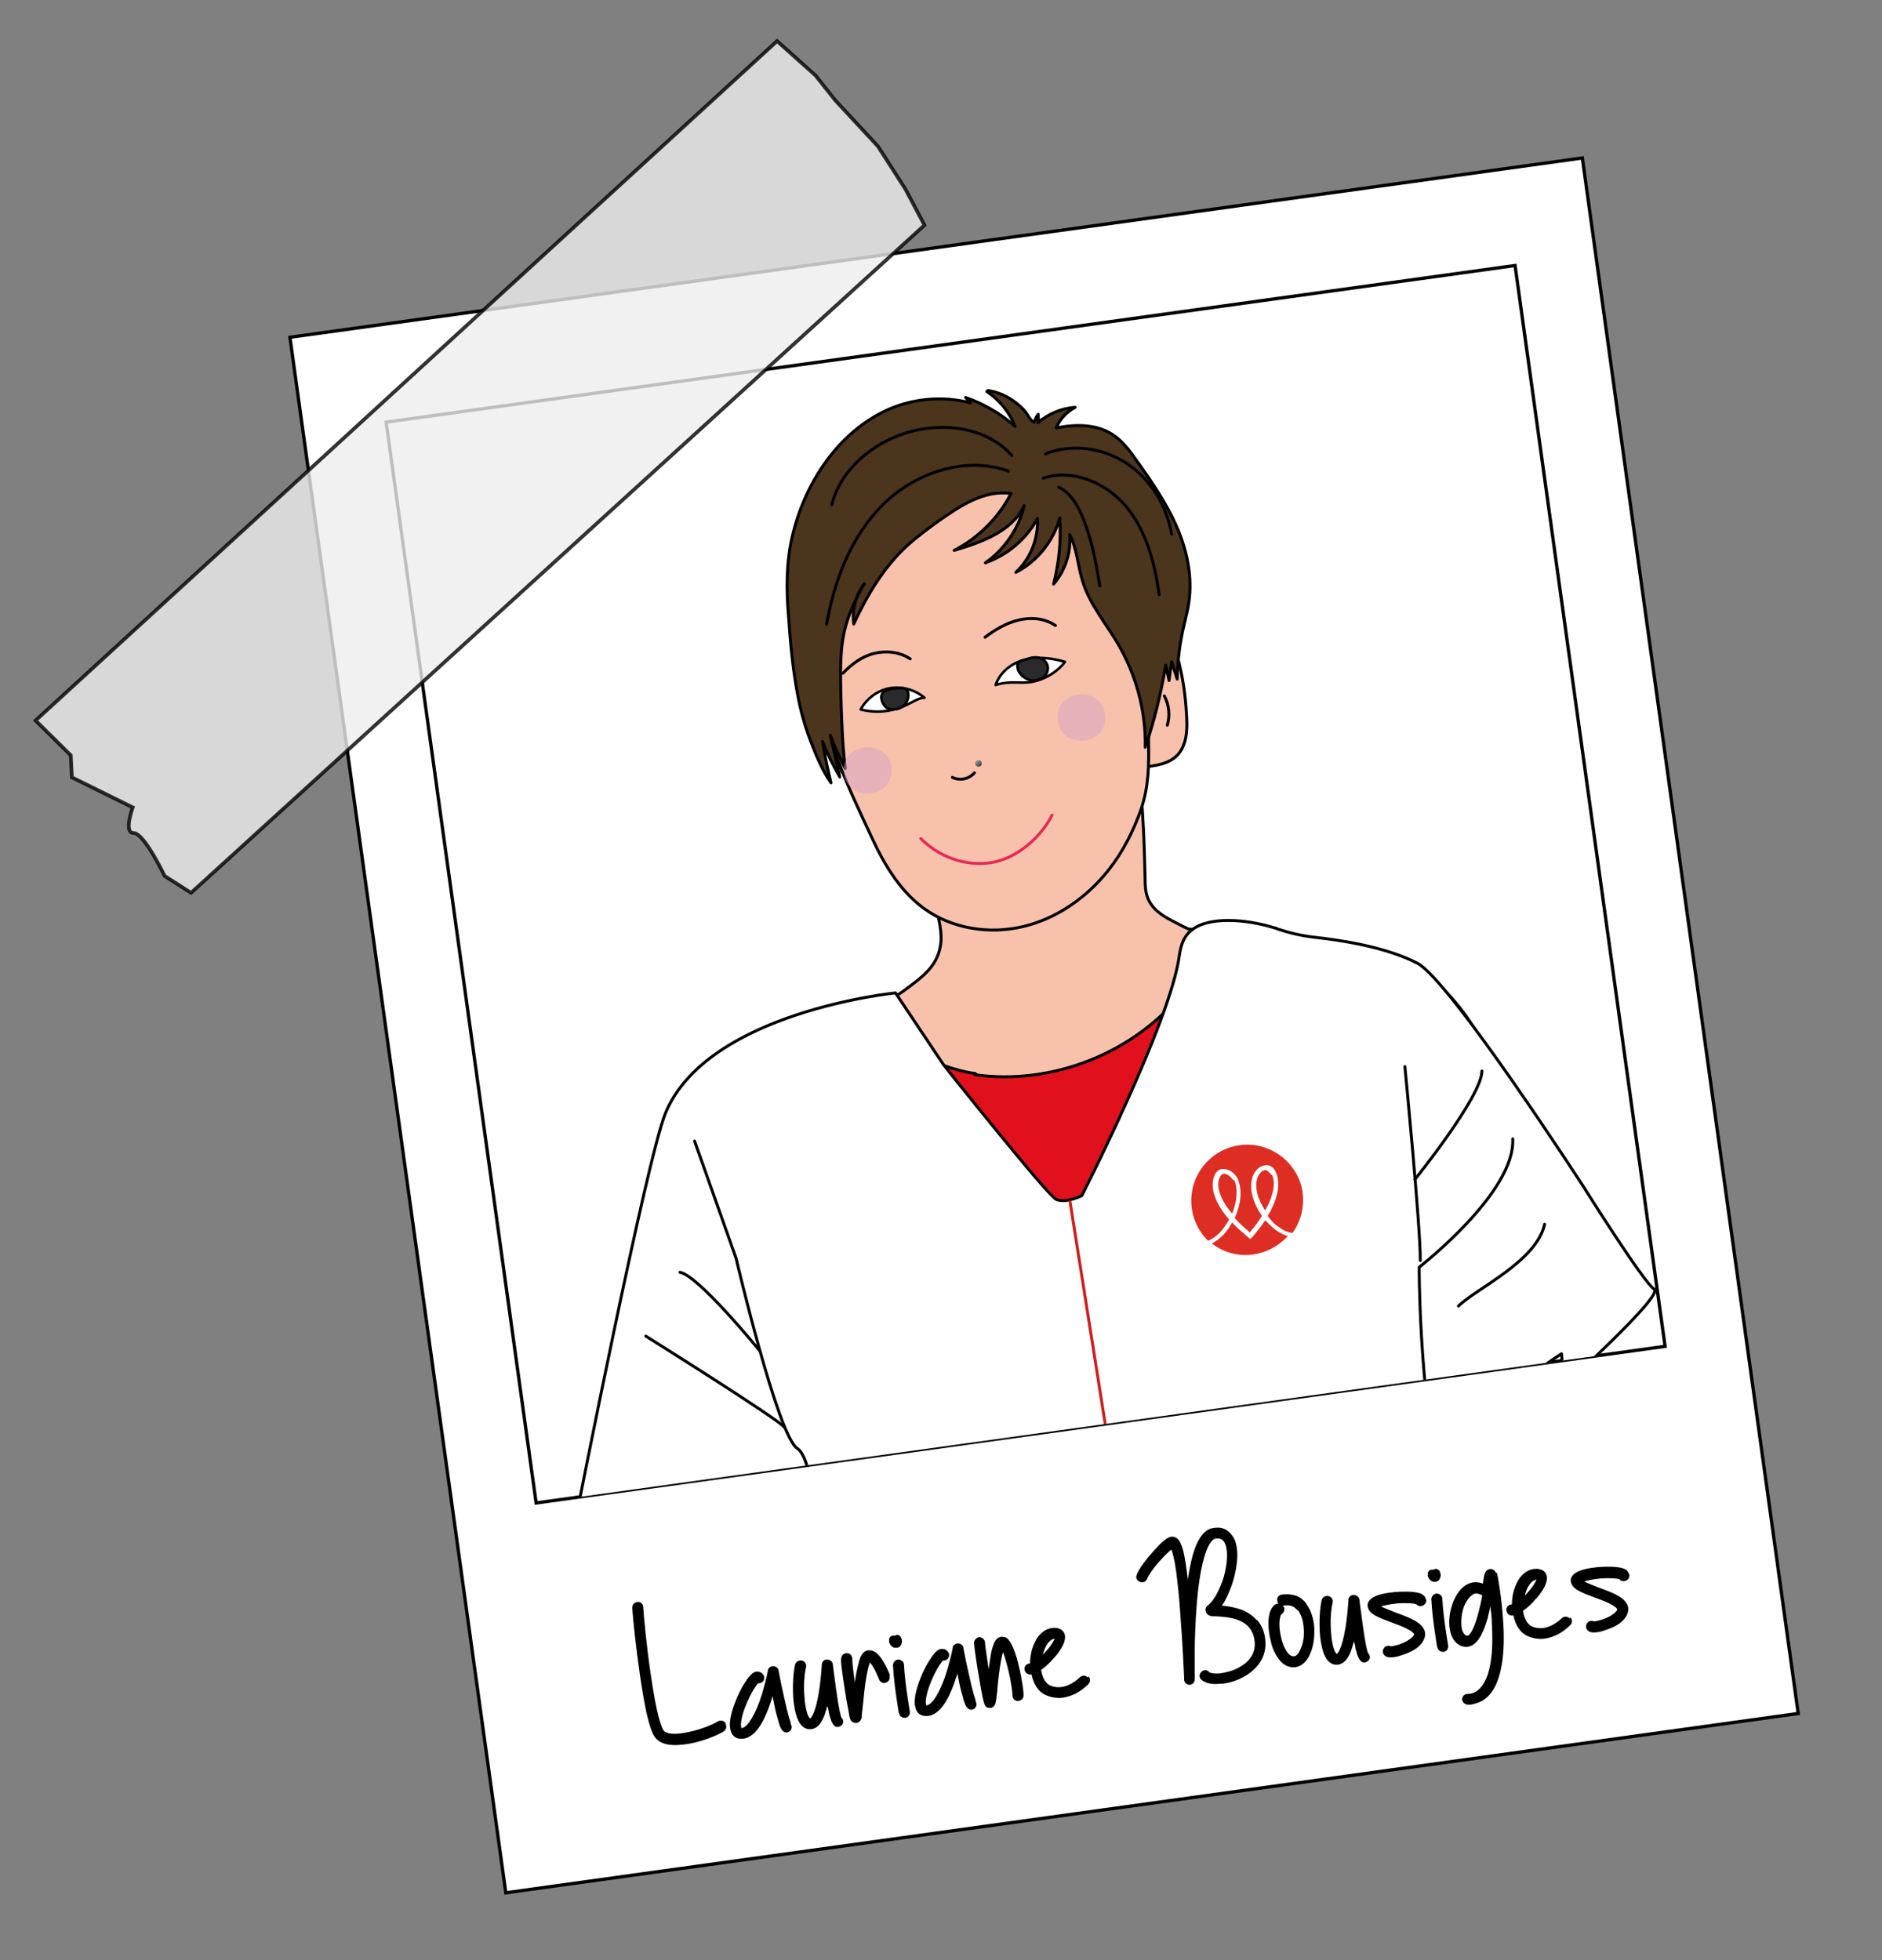 <?xml version="1.0" encoding="UTF-8"?>
<svg xmlns="http://www.w3.org/2000/svg" version="1.1" xmlns:xlink="http://www.w3.org/1999/xlink" viewBox="0 0 513.2 534.6">
  <rect x="0" y="0" width="513.2" height="534.6" fill="#808080" stroke="none"/>
  <!-- Generator: Adobe Illustrator 29.3.1, SVG Export Plug-In . SVG Version: 2.1.0 Build 151)  -->
  <defs>
    <style>
      .st0 {
        fill: #ededed;
        opacity: .8;
        stroke-miterlimit: 10;
      }

      .st0, .st1, .st2, .st3, .st4, .st5, .st6, .st7, .st8, .st9, .st10, .st11 {
        stroke: #000;
      }

      .st0, .st12 {
        isolation: isolate;
      }

      .st1, .st2, .st13, .st4, .st5, .st6, .st7, .st8, .st9, .st10, .st14 {
        stroke-linecap: round;
        stroke-linejoin: round;
      }

      .st1, .st2, .st13, .st6 {
        stroke-width: .8px;
      }

      .st1, .st5 {
        fill: #f8c1ab;
      }

      .st2 {
        fill: #4b351d;
      }

      .st13 {
        stroke: #e52a57;
      }

      .st13, .st15, .st6, .st10, .st11, .st14 {
        fill: none;
      }

      .st3, .st4, .st8 {
        fill: #fff;
      }

      .st3, .st11 {
        stroke-miterlimit: 10;
        stroke-width: .9px;
      }

      .st4, .st7 {
        stroke-width: .7px;
      }

      .st16 {
        clip-path: url(#clippath-1);
      }

      .st5, .st8, .st9, .st10, .st14 {
        stroke-width: .8px;
      }

      .st17 {
        fill: url(#Dégradé_sans_nom_9);
      }

      .st18 {
        fill: #d4a2c8;
        mix-blend-mode: multiply;
        opacity: .5;
      }

      .st7 {
        fill: #2a2a2d;
      }

      .st9 {
        fill: #e0111c;
      }

      .st19 {
        clip-path: url(#clippath);
      }

      .st20 {
        fill: #de2d23;
      }

      .st14 {
        stroke: #cc1f1e;
      }
    </style>
    <clipPath id="clippath">
      <rect class="st15" x="124.4" y="92.2" width="310.8" height="297.6" transform="translate(-30.6 40.9) rotate(-7.9)"/>
    </clipPath>
    <clipPath id="clippath-1">
      <rect class="st15" x="125.4" y="66" width="317.9" height="354.9" transform="translate(-30.4 40.8) rotate(-7.8)"/>
    </clipPath>
    <linearGradient id="Dégradé_sans_nom_9" data-name="Dégradé sans nom 9" x1="304.6" y1="222.4" x2="305.5" y2="224" gradientTransform="translate(-81.9 62.4) rotate(-13.5)" gradientUnits="userSpaceOnUse">
      <stop offset="0" stop-color="#9e9e9e"/>
      <stop offset="1" stop-color="#383838"/>
    </linearGradient>
  </defs>
  <g class="st12">
    <g id="Calque_1">
      <g id="Calque_11" data-name="Calque_1">
        <g id="Calque_12" data-name="Calque_1">
          <g id="Calque_13" data-name="Calque_1">
            <g id="Calque_14" data-name="Calque_1">
              <g id="Calque_15" data-name="Calque_1">
                <g id="Calque_16" data-name="Calque_1">
                  <g>
                    <rect class="st3" x="106.9" y="65.3" width="355.8" height="428.3" transform="translate(-35.8 42) rotate(-7.9)"/>
                    <rect class="st11" x="124.4" y="92.2" width="310.8" height="297.6" transform="translate(-30.6 40.9) rotate(-7.9)"/>
                  </g>
                  <path class="st0" d="M252.1,61.4L52.1,243.5l-7.2-4.6s-5.6-11.7-8.4-11.7c-2.9.1-.3-7-.3-7l-16.6-8.2-.3-6-9.6-9.5L211.9,11.2l10.5,9.4,5.4,6.8,11.6,12.5,7.5,11.7,5.2,9.8Z"/>
                </g>
              </g>
            </g>
          </g>
        </g>
      </g>
      <g class="st19">
        <g class="st16">
          <g>
            <path class="st5" d="M331.1,284c-1.8,5.9-4.9,12-8.8,16.3-9.2,10.5-24.2,13.4-38.1,15.7-8.8,1.4-18,2.8-26.8,1.9-9-.9-18-4.5-23.7-11.5-5.7-7-7.4-17.6-2.4-25.2,3.5-5.3,10.3-7.4,15.3-11.1,5-3.7,9.5-6.8,10-13.4.5-6.6-5-19.7-6.7-26-1.1-3.9-2.4-8.5.2-11.7,1.2-1.4,3-2.4,4.9-3,13.7-5.8,27.8-11.8,42.6-13.6,4.3-.6,10.3-4.8,11.3-.5,2.9,12.2,3.1,28.1,3.4,39.4.2,6.9,5.3,8.8,11.4,11.9,1.5.7,6.2-.1,7.4,1.1,1.7,1.7,1.8,4.4,2,6.6.3,6,.4,12-.4,17.9-.3,1.6-.6,3.4-1.2,5.3h-.4Z"/>
            <g>
              <path class="st1" d="M311.5,209.2c3.5-.3,7.3-.8,9.7-3.4,2.3-2.6,2.6-6.4,2.4-9.9-.2-4.5-.7-9-1.7-13.4-.4-2.1-1-4.3-2.4-6-1.3-1.7-3.7-2.8-5.7-2.2"/>
              <path class="st1" d="M228.7,207.8c2.6,7.1,6.1,14.3,9.3,21.2s7.6,14.2,14,18.8c7.6,5.5,17.8,7.1,27,4.9s17.3-7.9,23.2-15.3c3.9-4.9,6.8-10.6,8.9-16.5,2.2-6.5,2.2-12.1,2.1-18.9,0-14.4-.9-28.8-3.9-43-1.5-7.2-3.4-14.5-7.9-20.2-6.8-8.6-18.2-12-29-13.8-6.6-1.1-13.4-1.7-19.7.2-3.7,1.1-7.1,3-10.2,5.3-8.1,6-14.1,14.8-16.5,24.6-2.5,10.1.6,19.9,1.1,30,.3,7.1-.9,15.9,1.5,22.6s0,0,0,0Z"/>
              <path class="st6" d="M317.5,189.8c1.3,2.4,1.6,5.4.8,8"/>
              <path class="st6" d="M248.2,179.7c-2.8-1.9-6.5-2.3-9.8-1.5s-6.2,2.9-8.5,5.4"/>
              <path class="st6" d="M268.6,173.8c2.8-2.1,5.8-3.9,9.2-4.7,3.4-.8,7.1-.5,10,1.5"/>
              <path class="st13" d="M251.1,228.7c4.9,5,12.1,7.6,19,6.6,6.9-1,13.7-6.8,16.8-13"/>
              <path class="st6" d="M259.7,212c2,1,4.5.5,6-1.2"/>
              <path class="st2" d="M269.1,106.8c3.5,2.3,6.2,5.7,7.7,9.5-3.9-3.5-8.6-6.2-13.5-7.9.5.5.9,1,1.4,1.5-7.9-2.1-16.5-1.2-23.8,2.4-13.1,6.5-21.7,20.2-24.9,34.2-1.6,7.1-1.6,14.1-1,21.3.5,7,1.1,14.1,2.4,21.1.8,4.5,2,8.9,3.6,13.1,1.5,3.9,3.2,8.1,5.6,11.5-.9-3.7-1.7-7.5-2.3-11.3,1.3,3.4,2.9,6.6,4.7,9.7-.9-3.8-1.7-7.6-2.6-11.4,1.2,3.1,2.6,6.2,4.1,9.1-.8-6.6-1-13.3-1.2-19.9-.1-4.6-.2-9.2.3-13.7.7-6.1,3-11.5,6.1-16.8-2.4,3.1-3.4,7.1-2.9,11,3.7-8,8.3-15.7,14.8-21.6,2.6-2.3,5.4-4.4,8.2-6.4,5.9-4.2,12.7-8.7,19.9-7.6-3.4,6.6-8.9,12.1-15.5,15.5,7.5-2.2,15.8-5.2,19.1-12.2-1.5,6.2-5.3,11.9-10.6,15.6,6-2.1,11.2-6.5,14.2-12.1.3,5.5-1.9,11-5.9,14.7,5.9-3,10.3-8.6,12-14.9.4,6.1-.2,12.2-1.7,18.1,3.2-3.7,4.8-8.6,4.4-13.5,2.1,4.1,2.2,8.9,3.7,13.3,2,6,6.2,11,9.4,16.4,5,8.5,7.7,18.4,7.5,28.3,2.5-7.3,4.3-14.8,5.6-22.4.3,1.4.6,2.8.9,4.2.2-1.7.4-3.4.7-5.1.5,1.6,1,3.1,1.5,4.7.1-4.8.7-9.7,1.8-14.4.5-2.2,1.1-4.4,1.4-6.6,1-6.9-.5-14.1-3.3-20.5-2.8-6.4-6.8-12.3-10.9-18-1.9-2.7-3.9-5.5-6.8-7.3-4.4-2.8-10.1-2.7-15.2-1.7,1-2.4,2.9-4.4,5.2-5.6-3.7.2-7.4,1.8-10.2,4.2.3-.2.1-2,.1-2.3-.5.6-.8,1.4-1.1,2.1-.9-.2-1.7-1.9-2.3-2.7s-1.9-2-3-2.8c-2.1-1.6-4.7-2.7-7.3-3.1Z"/>
              <path class="st6" d="M275.9,124.2c-6.9-7.7-18.7-9.2-28.6-6.2-9.5,2.9-18.1,10.1-20.5,19.7"/>
              <path class="st6" d="M275,128.5c-11.6-4.2-25.2.3-34,8.9-8.8,8.6-13.5,20.8-15.6,32.9"/>
              <path class="st6" d="M285.1,123.8c7.2-2.9,15.8-1.7,22.3,2.7,6.5,4.3,10.8,11.6,12.1,19.2"/>
              <path class="st6" d="M284.5,130.4c8.1-2.7,17.4,1.4,22.8,8,5.4,6.7,7.6,15.3,8.8,23.8"/>
              <path class="st6" d="M288.7,132.9c2.9,1.3,4.8,4.3,6.1,7.2,2.8,6.2,4,13,5.1,19.7"/>
              <path class="st18" d="M243.1,209.7c.5,8.4-12.4,9.2-13,.8-.5-8.4,12.4-9.2,13-.8Z"/>
              <path class="st18" d="M301.4,195.3c.5,8.4-12.4,9.2-13,.8-.5-8.4,12.4-9.2,13-.8Z"/>
              <circle class="st17" cx="266.8" cy="208.2" r=".9"/>
              <path class="st4" d="M290.4,180.5c-3.5-1-7.3-1.5-10.9-.6s-6.8,3.4-8,6.9c4.4-1.3,6.8-.2,10.2-.9,3.4-.7,6.7-2.7,8.7-5.4Z"/>
              <path class="st4" d="M234.7,193.5c1.6-3,4.6-5.2,7.9-5.8s6.9.4,9.5,2.6c-1.3,0-2.6.8-3.8,1.4-4.2,2.3-8.9,3-13.6,1.8Z"/>
              <path class="st7" d="M277.5,181.6c-.1.8.2,1.5.7,2.1.8,1.1,2.2,1.8,3.5,1.9,1.3,0,2.6-.5,3.4-1.5.8-1,.9-2.6,0-3.6-.7-.9-1.9-1.3-3-1.2-1.1,0-2.1.5-3.1.8s-1.4.5-1.6,1.5Z"/>
              <path class="st7" d="M242.2,193.2c1.2.5,2.7.3,3.8-.4s1.7-2.1,1.7-3.3c0-.6-.2-1.2-.6-1.5-.4-.4-1.3-.3-1.9-.3-1.3,0-3.6.2-4.5,1.3s0,3.6,1.5,4.3Z"/>
            </g>
          </g>
          <path class="st9" d="M265.8,293.1c21.1,3,43.5-5.9,56.8-22.5,3.6-4.6,7-9.8,12.2-11.9,3.7-1.6,7.6-1.6,11.5-1.6,15.1.2,31.1.7,43.3,9.5,10.6,7.6,16.2,20.1,21.4,32,1.3,3,2.8,6.3,2.5,9.6-.3,5.5-5,9.7-9.6,12.8-24.6,16.7-55.7,18.8-85.2,21.9-44.8,4.9-90.1,13.4-134.7,6.7-2.9-.5-5.8-1-7.7-3.2-2.9-3.3-1.5-8.5,0-12.6,3.1-8.4,6.2-16.8,9.5-25.2,2.7-7.5,5.7-15.1,11.7-20.4,8.4-7.3,20.2-8.1,30.5-11.4,10.3-3.4,5-1.9,7.5-3.2,2.5-1.2,2.8-.4,4.3,2.6,2,4.5,5.7,8.1,9.8,10.7,4.1,2.6,10.6,5.1,16.4,5.9l-.2.2Z"/>
          <g>
            <path class="st8" d="M348.2,253.3c3.3,1.1,6.6,1.9,10.1,2.3,7.2.8,19.5,2.6,28.2,7.1,8.8,4.5,45.4,61.1,45.4,61.1,0,0,16.5,26.3,19.2,27.8,2.7,1.6-24.6,26.4-24.6,26.4l-.7-8.8c-7.2,4.7-12.1,8.7-15.5,11-10.5,7.1-15.9,10.8-17.6,16.2-.6,2-.7,3.8,0,10.8,1.8,15.7,4.2,23.9,4.2,23.9,7.7,27.5,16.1,60.5,16.1,60.8l5.7,2.8-1.7,9.4s21.4,58,19.4,60.4c-2,2.4-1.6,17,0,19.3,1.5,2.1-3.3,2.9-6.7,4.3-3.4,1.3,4.7-24-3.2-49.3,0,0,4.9,43.4,1.8,54.7-3,11.4-19.5,11.5-19.5,11.5l-68,7.5s-10.4-48.9-11.7-49.1c-1.3-.2,3.7,46.8,3.7,46.8,0,0-44.7,34.8-92.7,21.7l-2.4-3.4s-8.5,2.6-8.8-12.3c0,0,4.3-6.3-.6-16.4-4.8-10.2-3.5-7.1-3.5-7.1,0,0-1.6,17.9,1.2,20.7,2.9,2.8,5.5,16.8-4.9,1.9,0,0-1.9-35-.5-38.5,1.2-2.6-.6-13.4-2-27.4-1.3-14.4-2.9-26.7-4.4-36.4.6-1,1.4-2.5,2.4-4.4.4-.8.8-1.7,1.2-2.6,4.7-11.1,6.2-38.8,6.2-38.8,1.8-32-1.4-26.7.2-33.2.4-1.3,1.4-5.5-.7-8-1.5-1.7-3.6-1.8-6.7-2.1-8.8-1.1-8.1-3.3-18.7-4.9-2.7-.3-6.3-.9-10.8-1-10-1.6-20.1-3.1-30.1-4.7,0,0,19.2-97.6,24.3-109.8,11.5-27.6,62.7-32.7,62.7-32.7l13.1,19.6s28.2,35.5,30.7,36.7c2.6,1.2,7-1,7-1,0,0,24.3-47.6,26.6-65.6.2-1.1.6-4.7,3.3-6.8,4.6-3.8,14.8-3.1,22.8-.6h.2Z"/>
            <path class="st10" d="M189.4,311.2l11.3,31.9s11.4,48.6,16.7,51.9c5.1,3.4,5.5,29.5,8.2,34.3"/>
            <path class="st10" d="M383.1,290.9s4.3,44.2,4.2,52.9"/>
            <path class="st10" d="M385.8,321.7s18.3-22.7,18.3-29.6"/>
            <path class="st10" d="M412.5,310.6c.8,14.6-25.5,35-25.5,35,0,0-.2,31,5.8,61.7"/>
            <path class="st10" d="M397.7,356.2c5-4.9,21.2-12.1,23.5-22.3"/>
            <path class="st10" d="M207.1,368.3s-16.8-20.6-21.7-21.3"/>
            <path class="st10" d="M176.1,364.4s37.2,23.3,37.8,24.9"/>
            <line class="st14" x1="291.8" y1="327.8" x2="329.1" y2="563.6"/>
            <g>
              <path class="st20" d="M346.7,320.5c-.5-.8-1.1-1.3-1.6-1.4-.9.1-1.7.8-2.2,2.1-.9,2.6.1,6,2.1,8.9,2.6-4.6,2.8-8,1.8-9.8"/>
              <path class="st20" d="M336.3,321.9c-.7-1.1-1.7-1.7-2.5-1.8s0,0,0,0c-.7,0-1.1.7-1.4,1.6-.6,2,.2,5.3,3.6,9.3,1.3-3.2,1.7-6.8.5-9.3"/>
              <path class="st20" d="M345,332.8c-1,1.6-2.1,2.9-3.6,4.7l-.5.4-.6-.5c-1.6-1.4-3.2-2.7-4.3-4-.7,1.3-1.6,2.5-2.5,3.5-1.1,1-2.2,1.9-3.1,2.2,3,2.3,6.7,3.5,10.7,3.1,4-.4,7.5-2.3,10.1-5.1-.9-.2-2.2-.8-3.4-1.7-1-.8-2-1.8-3.1-2.9"/>
              <path class="st20" d="M335.1,332.5c-4-4.6-4.9-8.5-4.2-11.1.3-1.5,1.3-2.5,2.5-2.6s2.9.7,3.9,2.3h0c1.7,3.3,1,7.5-.6,11.1,1.1,1.3,2.5,2.5,4.1,3.9,1.4-1.6,2.4-3,3.3-4.5-2.2-3.2-3.7-7.3-2.5-10.8h0c.8-1.9,2.1-2.9,3.5-3,1.2-.2,2.4.7,2.9,2.1,1,2.3.9,6.4-2.3,11.7.9,1.3,1.9,2.4,3.1,3.1,1.4,1.1,2.7,1.4,3.6,1.6,2.4-3.2,3.4-7.4,2.7-11.7-1.3-7.3-8.1-12.7-15.5-12.4-8.8.3-15.4,7.9-14.7,16.5.3,3.8,2,7.2,4.5,9.7.8-.3,2-1,3.2-2.2.9-1,1.8-2.2,2.5-3.5"/>
            </g>
          </g>
        </g>
      </g>
      <g>
        <path d="M197.8,470c.4.7.3,1.6-.3,2.1-1.3.9-5,2.5-8.7,3.3-.9.2-1.8.3-2.5.4-1.1.1-2.1.2-3,.1-2.1-.1-3.7-.8-4.6-2-.6-.7-1.3-2.1-2.4-6.7-.6-2.8-1.2-6.3-1.8-10.4-1.1-7.5-1.9-15.3-2.1-18.3,0-.8.6-1.5,1.4-1.6.8-.1,1.6.5,1.6,1.4.2,2.9.9,10.6,2,18,1.8,12.7,3.2,15.2,3.6,15.7.6.8,2.8,1.3,7.1.3,3.4-.7,6.7-2.2,7.6-2.8.7-.4,1.6-.3,2.1.3Z"/>
        <path d="M215.5,470c.5.6.5,1.5,0,2-.5.6-1.5.7-2.1,0-.4-.4-.8-1.1-1.4-3.5-.4-1.3-.8-3.1-1.2-5.2,0-.2-.1-.5-.1-.7l-.7,2.1c-2.1,6.1-4.5,9.1-7.3,9.5h-.4c-1.6.1-2.8-.8-3.1-2.4-.7-2.6.9-6.7,1.8-8.9.7-1.5,1.4-3,2.2-4.1,1.2-1.9,1.9-2.4,2.4-2.7.9-.4,1.9-.2,2.5.6.5.6.4,1.6-.3,2.1-.3.2-.7.3-1.1.3-.4.5-1.2,1.5-2.2,3.5-1.1,2.2-2,4.6-2.3,6.4-.3,1.5-.1,2.1,0,2.3h0c1.1,0,3-2,5-7.5,1.4-4,2.2-8.1,2.2-8.2,0-.7.8-1.2,1.4-1.2.7,0,1.4.5,1.5,1.2,0,0,.6,3.3,1.4,6.8,1.3,6,1.9,7.4,2,7.6Z"/>
        <path d="M229.5,468.5c.5.5.6,1.3.2,1.8-.3.4-.6.6-1.1.7-.3,0-.7,0-.9-.2-.7-.5-1.1-1.4-1.7-3.7,0-.5-.2-1.2-.4-1.9-.2.9-.5,1.8-.7,2.4-.8,2.2-1.8,3.5-3.2,3.9-1.1.3-2.1,0-2.9-.7-1.7-1.5-2.3-5.2-2.5-7.9-.2-3.2,0-6.7.5-8.9.2-.8,1.1-1.3,1.9-1.1.8.2,1.3,1,1.1,1.8-.5,2-.7,5.4-.4,8.5.1,1.6.4,3,.7,4,.3,1,.7,1.4.8,1.5.2-.1,1.4-1.1,2.4-7.2.6-3.8.8-7.5.8-7.5,0-.8.6-1.4,1.4-1.4.8,0,1.5.5,1.6,1.3,0,0,.4,3.3.9,6.8.8,5.9,1.3,7.5,1.5,7.8Z"/>
        <path d="M242.5,457c.3.8-.1,1.6-.9,1.9-.8.3-1.6-.1-1.9-.9,0,0-.5-1.2-1.1-2.5-.6-1.1-1.1-1.8-1.4-2.1-.2.6-.6,1.8-1,4.2-.4,2.5-.7,5.4-.9,7.5-.1,1-.2,1.9-.3,2.5v.8c-.2.8-.6,1.3-1.4,1.5h-.1c-.4,0-.9-.1-1.2-.4-.4-.3-.5-.7-.7-1.5l-.3-1.8c-.3-1.4-.6-3.2-.9-5.2-.3-2-.6-3.9-.8-5.4-.3-2.4-.3-3.1-.2-3.4.1-.9.9-1.4,1.7-1.3.8,0,1.4.9,1.3,1.7,0,.5.2,2.8.7,6.2.1-.9.3-1.7.4-2.5.3-1.5.6-2.7.9-3.7.2-.6.8-2.3,2.3-2.5,1-.1,2,.3,2.9,1.3.5.5,1.1,1.4,1.6,2.3.9,1.6,1.5,3.2,1.5,3.3Z"/>
        <path d="M242.5,447.6c-.2-.6.1-1.3.8-1.5.2,0,.5,0,.7,0,.6-.4,1.2-.2,1.6.3.4.7.5,1.4.1,2.2-.2.5-.7.8-1.2.8s-.2,0-.4,0c-.5,0-1.3-.4-1.7-1.7ZM245.1,467.3c0-.3-1.3-7.4-1.6-13.1,0-.8.6-1.5,1.4-1.6.8,0,1.6.6,1.6,1.4.3,5.5,1.6,12.7,1.6,12.8.1.8-.4,1.6-1.2,1.7h0c-.8.1-1.6-.4-1.7-1.2Z"/>
        <path d="M265.9,463.8c.5.6.5,1.5,0,2-.5.6-1.5.7-2.1,0-.4-.4-.8-1.1-1.4-3.5-.4-1.3-.8-3.1-1.2-5.2,0-.2-.1-.5-.1-.7l-.7,2.1c-2.1,6.1-4.5,9.1-7.3,9.5h-.4c-1.6.1-2.8-.8-3.1-2.4-.7-2.6.9-6.7,1.8-8.9.7-1.5,1.4-3,2.2-4.1,1.2-1.9,1.9-2.4,2.4-2.7.9-.4,1.9-.2,2.5.6.5.6.4,1.6-.3,2.1-.3.2-.7.3-1.1.3-.4.5-1.2,1.5-2.2,3.5-1.1,2.2-2,4.6-2.3,6.4-.3,1.5-.1,2.1,0,2.3h0c1.1,0,3-2,5-7.5,1.4-4,2.2-8.1,2.2-8.2,0-.7.8-1.2,1.4-1.2.7,0,1.4.5,1.5,1.2,0,0,.6,3.3,1.4,6.8,1.3,6,1.9,7.4,2,7.6Z"/>
        <path d="M278,455.1c.6,2.7,1.2,6.2,1.1,7.4,0,.9-.9,1.4-1.6,1.4-.9,0-1.4-.8-1.4-1.6,0-.5-.3-3.3-1.1-6.6-.6-2.5-1.1-4.2-1.5-5.1-.2.6-.4,1.5-.6,2.7-.4,2.2-.7,4.8-.9,6.9,0,1.3-.3,2.3-.3,3.1l-.2,1c0,.3-.3,1.2-1.2,1.5h-.2c-.5,0-1,0-1.4-.5-.2-.3-.6-.8-1.8-8.2-.6-3.4-1.2-7.6-1.3-9,0-.8.7-1.5,1.4-1.6.8,0,1.5.6,1.6,1.4,0,.9.5,4,1,7.3l.5-3.4c.2-1.4.5-2.5.8-3.2.2-.6.8-2.2,2.3-2.2.5,0,1.2,0,1.8.8,1,1.1,2.1,3.8,3,8Z"/>
        <path d="M296.8,457.2c.6.5.6,1.5,0,2.1,0,0-1.3,1.4-3.3,2.5-1.2.6-2.4,1-3.6,1.2-1.5.2-3,0-4.5-.6-2.3-.9-3.6-3.2-4.1-5.7h-.2c-.8.1-1.6-.5-1.7-1.3-.2-.8.4-1.6,1.2-1.7.1,0,.2,0,.3-.1,0-.5,0-1.1.1-1.6.2-2,.9-3.7,1.7-5.1,1.1-1.7,2.6-2.7,4.2-2.9.9-.1,1.6,0,2.2.3.7.3,1.2,1,1.3,1.8.3,2.1-1.9,5-3.3,6.4-.5.6-1.7,1.9-3.2,2.9.3,2,1.1,3.7,2.5,4.3,1.7.7,3.5.6,5.5-.4,1.5-.8,2.5-1.8,2.5-1.8.6-.6,1.6-.7,2.2,0ZM284.4,451.3l.7-.8c1.5-1.6,2.2-2.9,2.5-3.6-1.4.2-2.7,2-3.2,4.4Z"/>
        <path d="M342.8,441.8c1.2,1.4,2,3.2,2.2,5.2.3,2.4-.2,4.6-1.5,6.5-1.1,1.6-2.7,3-4.7,4-1.7.9-3.6,1.5-5.5,1.7h-.7c-1.3.2-3.7.1-5-1.1-.6-.5-.7-1.5,0-2.1.5-.6,1.5-.7,2.1,0,.1.2,1,.5,2.8.4,1.7-.2,3.6-.7,5.1-1.5,2.3-1.2,5-3.4,4.5-7.4-.3-2.7-1.8-4.6-4.3-5.6-2.3-.9-4.8-1-6.4-1.1h-1c-.9-.2-1.4-.6-1.6-1.3-.2-.6,0-1.3.6-1.7,1.6-1.2,3.2-4.2,4.3-7.7,1-3.6,1.2-7.1.4-9-.5-1.2-1.2-1.6-2.5-1.5-1.2.1-2.4,2.1-3.3,5.4-.9,3.2-1.6,7.6-2,13.1-.7,8.7-.5,17.2-.5,19.3v.5c0,.8-.5,1.5-1.3,1.6-.8,0-1.5-.5-1.6-1.3v-.3c0-.1,0-.2,0-.3-.1-1.9-.4-9.2-1-16.7-.3-5.1-.8-9.3-1.2-12.5-.5-3.5-1-5.1-1.3-5.8-.7.6-1.8,1.6-3.2,3.2-2,2.2-3.1,4-3.4,4.8-.3.8-1.2,1.2-2,.8-.8-.3-1.2-1.1-.8-2,.6-1.6,2.6-4.2,4.3-6.1,1-1.1,1.9-2.1,2.7-2.8,1.3-1.1,2.1-1.5,2.9-1.4,1.4.2,2,1.6,2.4,2.7.4,1.1.7,2.6,1,4.5.2,1.3.4,2.8.6,4.5.4-2.5.8-4.7,1.3-6.5.6-2.2,1.3-3.8,2.1-5,1.1-1.6,2.3-2.5,3.8-2.6,1.4-.2,2.5,0,3.5.7.9.6,1.6,1.5,2.1,2.6,1.5,3.7.2,8.9-.4,11-.8,2.7-1.9,5.1-3.1,6.9,1.6.1,3.7.5,5.6,1.2,1.6.7,2.9,1.6,3.9,2.8Z"/>
        <path d="M356.1,437.3c1.3,1.6,2.1,4,2.3,6.6.1,2.4-.2,4.9-1,6.8-.9,2.4-2.4,3.7-4.2,4-1.1.1-2.9-.1-4.4-2.1-1.1-1.4-1.9-3.3-2.2-4.7-.5-1.9-.8-4.1-.7-6,.2-3,1.3-4.1,2.2-4.5.2,0,.4-.1.6,0-.2-.2-.4-.5-.4-.8-.2-.8.4-1.6,1.2-1.7,1.4-.2,2.7-.1,3.9.3,1.1.4,2,1.1,2.8,2.1ZM353.8,439.2c-.9-1.2-2.2-1.6-3.8-1.3,0,0-.2,0-.2,0l.3.4c.3.7,0,1.6-.7,2-.2.2-.6,1.3-.5,3.3.1,1.9.6,4,1.3,5.6.5,1,1.4,2.7,2.7,2.5.7,0,1.3-.9,1.8-2.1.7-1.5,1-3.6.8-5.5-.1-2-.7-3.8-1.6-5Z"/>
        <path d="M373.1,450.9c.5.5.6,1.3.2,1.8-.3.4-.7.6-1.1.7-.3,0-.7,0-.9-.2-.7-.5-1.1-1.4-1.7-3.7,0-.5-.2-1.2-.4-1.9-.2.9-.5,1.7-.7,2.4-.8,2.2-1.8,3.5-3.2,3.9-1.1.3-2.1,0-2.9-.7-1.7-1.5-2.3-5.2-2.5-7.9-.2-3.2,0-6.7.5-8.9.2-.8,1.1-1.3,1.9-1.1.8.2,1.3,1,1.1,1.8-.5,2-.7,5.4-.4,8.5.1,1.6.4,3,.7,4,.3,1,.7,1.4.8,1.5.2-.1,1.4-1.1,2.4-7.2.6-3.8.8-7.5.8-7.5,0-.8.6-1.4,1.4-1.4.8,0,1.5.5,1.6,1.3,0,0,.4,3.3.9,6.8.8,5.9,1.3,7.5,1.5,7.8Z"/>
        <path d="M388.9,436.2c.2.8-.4,1.6-1.2,1.8-.6.1-1.2,0-1.5-.5-.6-.2-2.5-.4-5.2-.2-2.2.2-3.6.6-4.4.8l.8.4c.9.4,2,.8,3.2,1.3,3.9,1.4,7.6,2.8,8,5.5.1,1-.2,2.6-2.3,4.2-1.5,1.1-3.4,1.7-4.3,2-.8.3-1.5.4-2.1.5h-.2c-.5,0-1.9.2-2.5-1-.3-.7,0-1.6.7-2,.5-.2.9-.2,1.3,0,.4,0,1.4-.2,2.6-.6,1.4-.5,2.6-1.2,3.3-1.9.2-.2.5-.5.5-.8,0,0-.1-.5-1.6-1.3-1.2-.7-2.9-1.3-4.5-1.9-3.5-1.3-6-2.2-6.5-4.1-.2-.8,0-1.6.8-2.3,1.3-1.2,4.3-1.7,6.5-1.9,2.2-.2,5.1-.2,6.8.3,1.2.4,1.6,1.1,1.7,1.6Z"/>
        <path d="M389.4,429.6c-.2-.6.1-1.3.8-1.5.2,0,.5,0,.7,0,.6-.4,1.2-.2,1.6.3.4.7.5,1.4.1,2.2-.2.5-.7.8-1.2.8-.1,0-.2,0-.4,0-.5,0-1.3-.4-1.7-1.7ZM391.9,449.3c0-.3-1.3-7.4-1.6-13.1,0-.8.6-1.5,1.4-1.6.8,0,1.6.6,1.6,1.4.3,5.5,1.6,12.7,1.6,12.8.1.8-.4,1.6-1.2,1.7h0c-.8.1-1.6-.4-1.7-1.2Z"/>
        <path d="M408.2,429c.2.7,1.3,6.6,1.7,13.2.6,8.9-.5,15.4-3,19.1-.8,1.1-1.7,2-2.8,2.6-.9.5-2,.8-3,1h-.8c-.8,0-1.5-.6-1.6-1.4,0-.8.6-1.5,1.4-1.5,1.7,0,3-.8,4.1-2.3,2.2-3,3.1-8.8,2.6-17,0-1.6-.2-3.1-.4-4.6l-.7,3.1c-1.2,4.2-2.5,6.5-4.2,7.5-1,.5-2,.6-3,.2-1.1-.4-2-1.3-2.5-2.4-.5-1-.7-2.1-.8-3.4-.1-2,.3-4.3,1.1-6.3.7-1.6,1.8-3.7,3.8-4.7.9-.5,2.4-.9,4.3-.2,0,0,0-.1,0-.2l.3-1.9.2-.6c.3-1.1,1.1-1.2,1.4-1.3.7,0,1.3.3,1.6,1ZM404.2,435.1c-.8-.4-1.3-.5-1.7-.5-.4,0-.6.1-.7.2-.9.4-1.8,1.6-2.5,3.1-.6,1.6-.9,3.4-.8,5,0,1.7.6,2.9,1.4,3.2.1,0,.2,0,.4,0,.4-.2,1.5-1.3,2.7-5.7.5-1.8.9-3.6,1.2-5.4Z"/>
        <path d="M428.2,441.1c.6.5.6,1.5,0,2.1,0,0-1.3,1.4-3.3,2.5-1.2.6-2.4,1-3.6,1.2-1.5.2-3,0-4.5-.6-2.3-.9-3.6-3.2-4.1-5.7h-.2c-.8.1-1.6-.4-1.7-1.3-.2-.8.4-1.6,1.2-1.7.1,0,.2,0,.3-.1,0-.5,0-1.1.1-1.6.2-2,.9-3.7,1.7-5.1,1.1-1.7,2.6-2.7,4.2-2.9.9-.1,1.6,0,2.2.3.7.3,1.2,1,1.3,1.8.3,2.1-1.9,5-3.3,6.4-.5.6-1.7,1.9-3.2,2.9.3,2,1.1,3.7,2.5,4.3,1.7.7,3.5.6,5.5-.4,1.5-.8,2.5-1.8,2.5-1.8.6-.6,1.6-.7,2.2,0ZM415.8,435.2l.7-.8c1.5-1.6,2.2-2.9,2.5-3.6-1.4.2-2.7,2-3.2,4.4Z"/>
        <path d="M444.3,429.4c.2.8-.4,1.6-1.2,1.8-.6.1-1.2,0-1.5-.5-.6-.2-2.5-.4-5.2-.2-2.2.2-3.6.6-4.4.8l.8.4c.9.4,2,.8,3.2,1.3,3.9,1.4,7.6,2.8,8,5.5.1,1-.2,2.6-2.3,4.2-1.5,1.1-3.4,1.7-4.3,2-.8.3-1.5.4-2.1.5h-.2c-.5,0-1.9.2-2.5-1-.3-.7,0-1.6.7-2,.5-.2.9-.2,1.3,0,.4,0,1.4-.2,2.6-.6,1.4-.5,2.6-1.2,3.3-1.9.2-.2.5-.5.5-.8,0,0-.1-.5-1.6-1.3-1.2-.7-2.9-1.3-4.5-1.9-3.5-1.3-6-2.2-6.5-4.1-.2-.8,0-1.6.8-2.3,1.3-1.2,4.3-1.7,6.5-1.9,2.2-.2,5.1-.2,6.8.3,1.2.4,1.6,1.1,1.7,1.6Z"/>
      </g>
    </g>
  </g>
</svg>